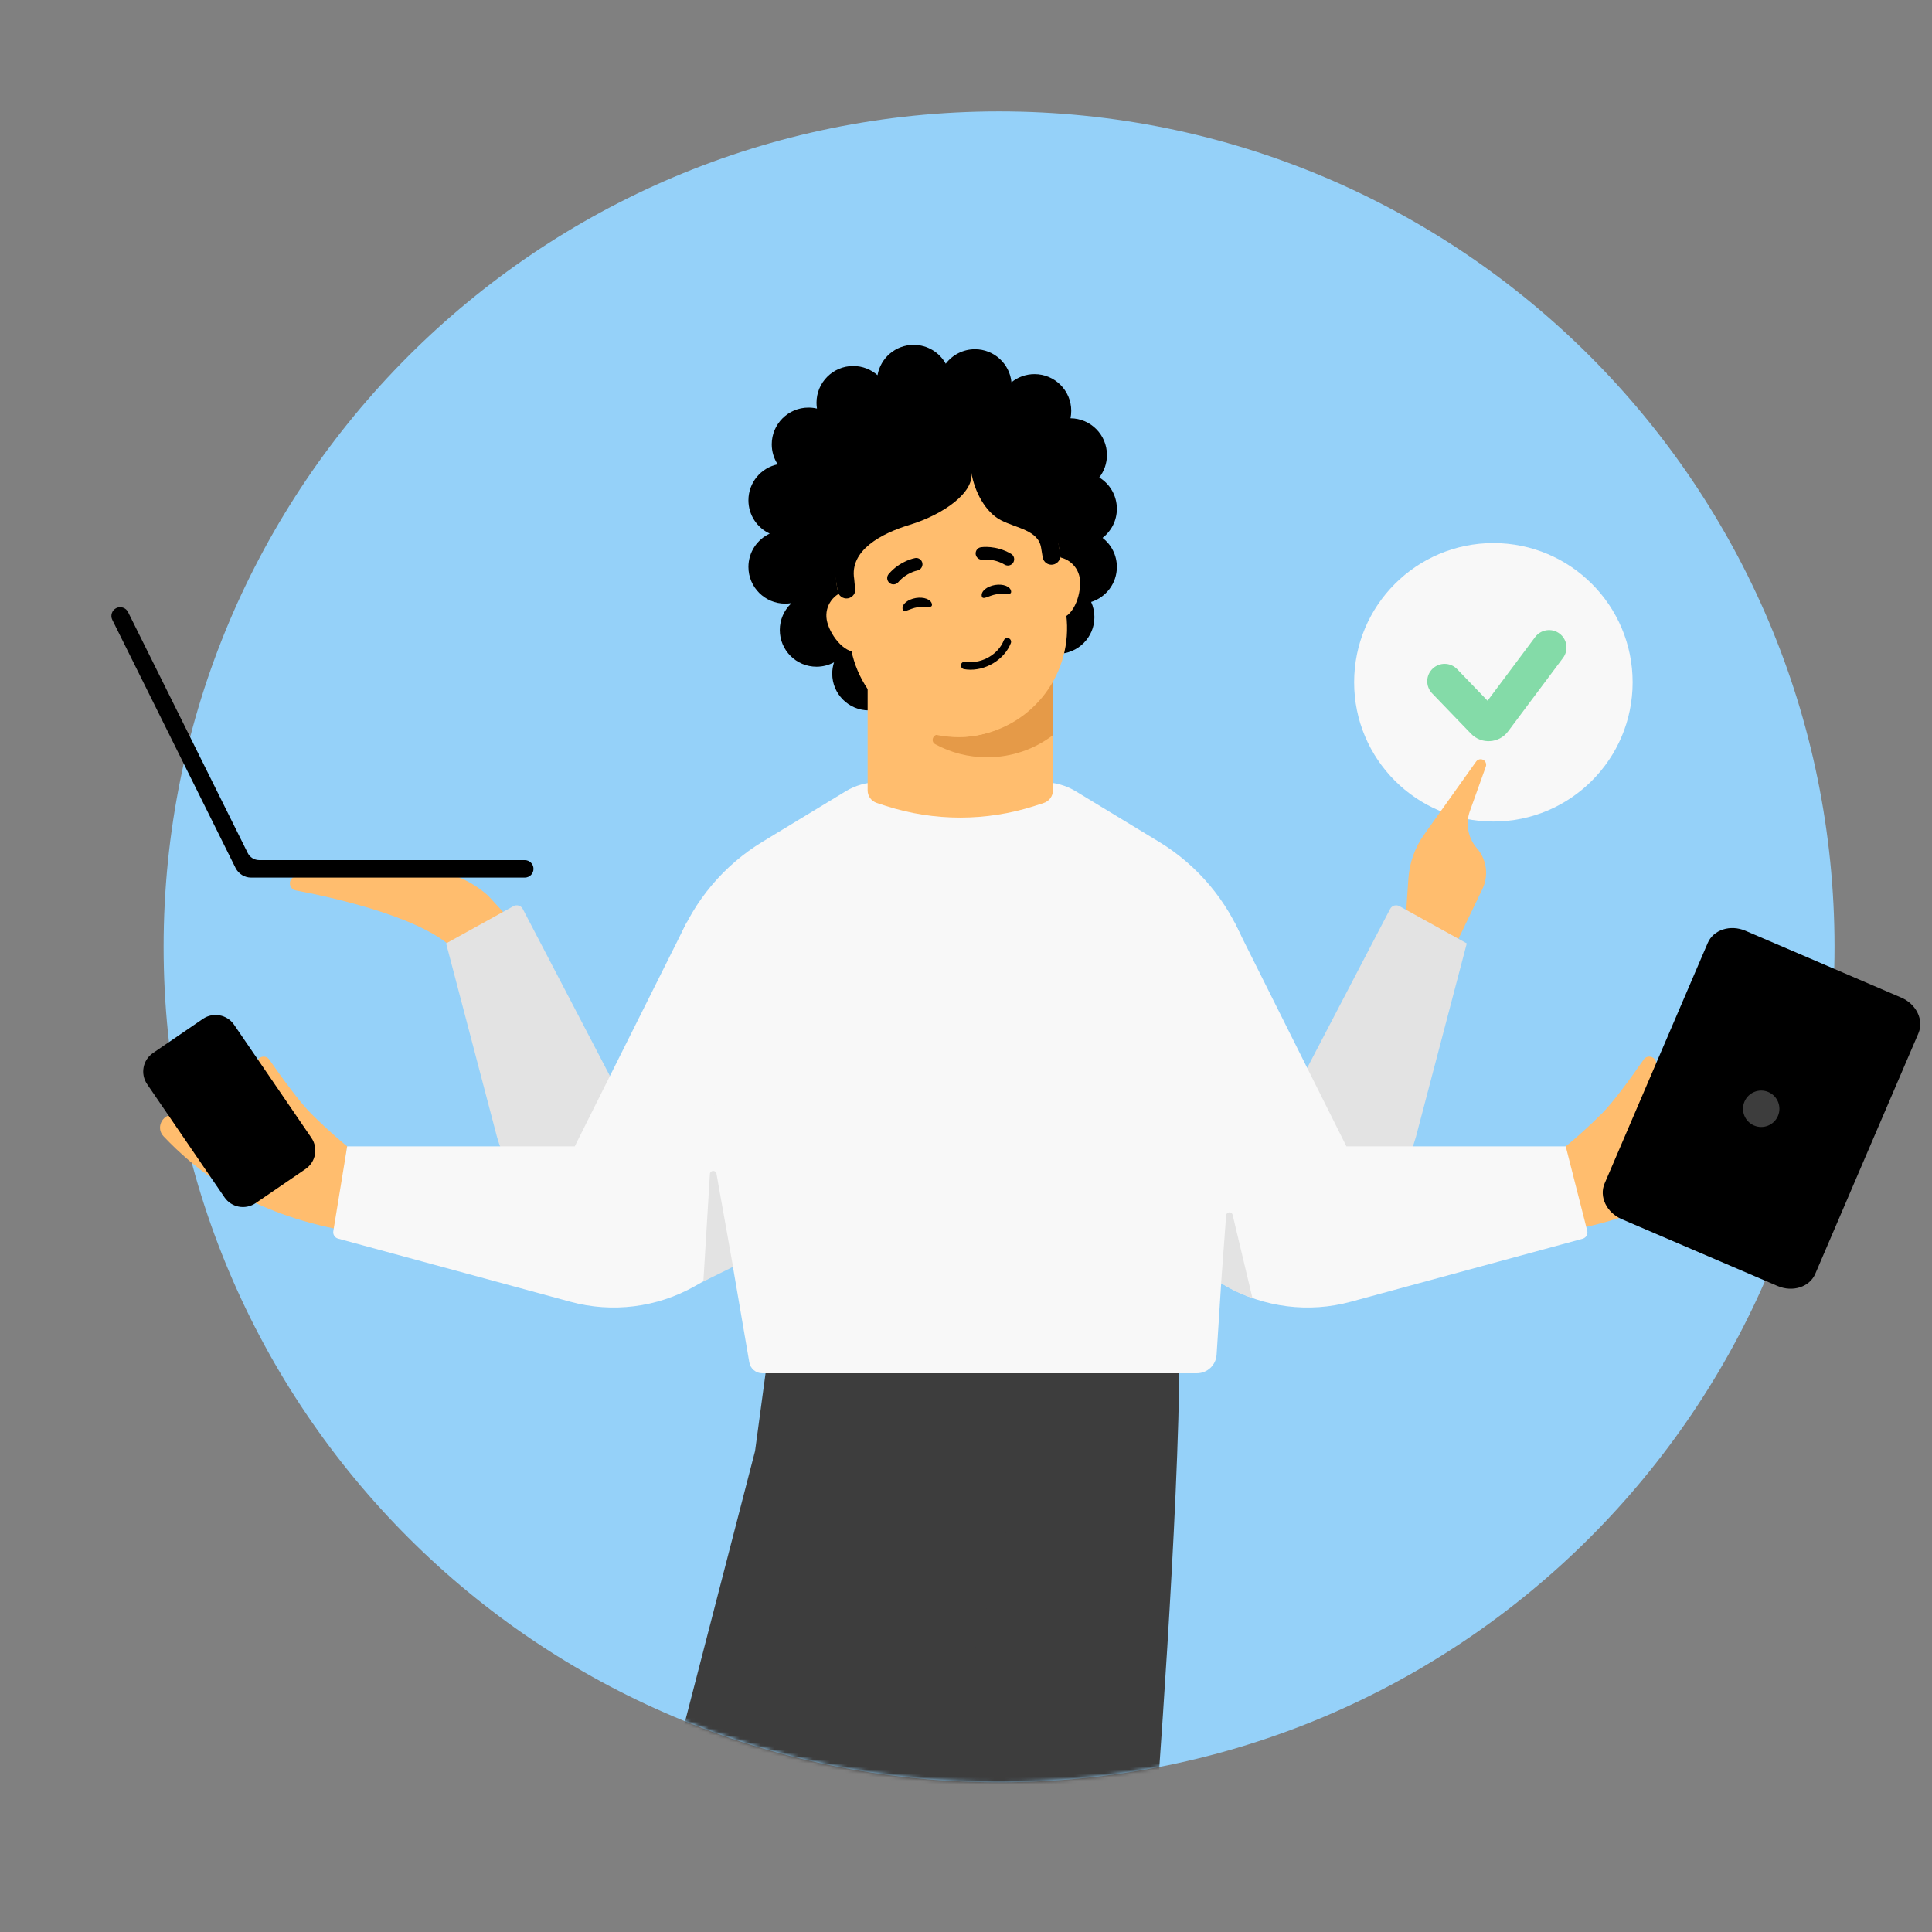 <svg width="555" height="555" viewBox="0 0 555 555" fill="none" xmlns="http://www.w3.org/2000/svg">
<rect x="0" y="0" width="555" height="555" fill="#808080" stroke="none"/>
<path d="M527 272C527 404.548 419.548 512 287 512C154.452 512 47 404.548 47 272C47 139.452 154.452 32 287 32C419.548 32 527 139.452 527 272Z" fill="#95D1F9"/>
<path d="M99.738 329.316L96.422 353C70.11 347.661 55.771 335.672 46.978 326.421C44.749 324.076 46.464 320.246 49.699 320.201L75.58 319.842L73.775 305.708C73.521 303.716 76.19 302.707 77.337 304.356C80.995 309.618 86.028 316.553 89.317 319.842C95.001 325.526 99.738 329.316 99.738 329.316Z" fill="#FFBD6E"/>
<path d="M449.788 329.316L453.104 353C479.415 347.661 493.754 335.672 502.547 326.421C504.776 324.076 503.061 320.246 499.826 320.201L473.946 319.842L475.75 305.708C476.004 303.716 473.335 302.707 472.188 304.356C468.53 309.618 463.498 316.553 460.209 319.842C454.525 325.526 449.788 329.316 449.788 329.316Z" fill="#FFBD6E"/>
<path d="M58.291 292.689L43.949 302.493C41.012 304.501 40.259 308.51 42.267 311.448L64.476 343.938C66.484 346.875 70.493 347.629 73.43 345.621L87.772 335.817C90.71 333.81 91.463 329.801 89.455 326.863L67.245 294.373C65.238 291.435 61.229 290.682 58.291 292.689Z" fill="black"/>
<mask id="mask0_418_4091" style="mask-type:alpha" maskUnits="userSpaceOnUse" x="47" y="32" width="480" height="480">
<path d="M527 272C527 404.548 419.548 512 287 512C154.452 512 47 404.548 47 272C47 139.452 154.452 32 287 32C419.548 32 527 139.452 527 272Z" fill="#95D1F9"/>
</mask>
<g mask="url(#mask0_418_4091)">
<path d="M338.799 389.012C338.799 433.646 331.84 523.998 331.84 523.998L254.273 516.543C254.273 516.543 263.988 495.943 259.769 492.723L263.704 389.012H338.799Z" fill="#3D3D3D"/>
<path d="M302.549 389.012L268.737 517.32H252.061L192.652 510.545L216.906 416.816L220.658 389.012H302.549Z" fill="#3D3D3D"/>
</g>
<path d="M349.488 389.172C349.297 392.164 346.814 394.492 343.816 394.492H232.147H218.983C217.138 394.492 215.56 393.162 215.248 391.343L194.603 270.912C199.338 258.777 207.944 248.538 219.07 241.793L242.93 227.313C245.743 225.604 248.978 224.701 252.272 224.701H299.687C302.981 224.701 306.216 225.604 309.03 227.313L332.889 241.793C344.015 248.538 352.622 258.777 357.357 270.912L353.107 332.702L349.488 389.172Z" fill="#F8F8F8"/>
<path fill-rule="evenodd" clip-rule="evenodd" d="M215 143.714C215 147.956 217.505 151.613 221.116 153.286C217.505 154.96 215 158.617 215 162.859C215 168.683 219.721 173.404 225.545 173.404C226.074 173.404 226.594 173.365 227.102 173.29C227.128 173.342 227.155 173.395 227.181 173.447C225.226 175.361 224.012 178.03 224.012 180.983C224.012 186.806 228.733 191.527 234.557 191.527C236.38 191.527 238.096 191.065 239.592 190.25C239.255 191.282 239.072 192.384 239.072 193.528C239.072 199.352 243.793 204.073 249.617 204.073C253.706 204.073 257.252 201.745 259.001 198.343C262.336 199.09 265.804 199.484 269.364 199.484C275.134 199.484 280.662 198.448 285.772 196.552C287.686 198.502 290.351 199.711 293.298 199.711C299.122 199.711 303.843 194.99 303.843 189.166C303.843 188.71 303.814 188.261 303.758 187.82C303.786 187.82 303.814 187.82 303.843 187.82C309.667 187.82 314.388 183.099 314.388 177.276C314.388 175.724 314.052 174.25 313.45 172.923C317.732 171.582 320.839 167.583 320.839 162.859C320.839 159.461 319.231 156.438 316.735 154.509C319.231 152.581 320.839 149.558 320.839 146.16C320.839 142.349 318.817 139.01 315.787 137.157C317.168 135.374 317.991 133.135 317.991 130.705C317.991 124.904 313.307 120.198 307.516 120.16C307.658 119.468 307.733 118.752 307.733 118.017C307.733 112.194 303.012 107.473 297.189 107.473C294.679 107.473 292.375 108.349 290.565 109.812C290.035 104.484 285.539 100.323 280.072 100.323C276.648 100.323 273.606 101.955 271.679 104.483C269.877 101.254 266.426 99.07 262.466 99.07C257.267 99.07 252.947 102.832 252.079 107.782C250.22 106.14 247.777 105.144 245.102 105.144C239.278 105.144 234.557 109.865 234.557 115.689C234.557 116.264 234.603 116.828 234.692 117.378C233.906 117.191 233.086 117.092 232.244 117.092C226.42 117.092 221.699 121.813 221.699 127.637C221.699 129.758 222.325 131.733 223.403 133.387C218.606 134.376 215 138.624 215 143.714Z" fill="black"/>
<path d="M302.477 168.348V227.025C302.477 228.689 301.415 230.154 299.838 230.663L297.168 231.526C283.303 235.985 268.388 235.985 254.535 231.526L251.884 230.663C250.307 230.154 249.245 228.689 249.245 227.043V168.348H302.483H302.477Z" fill="#FFBD6E"/>
<path d="M302.475 195.467L302.475 211.185C297.216 215.196 290.653 217.543 283.55 217.543C278.16 217.543 273.093 216.195 268.666 213.786C267.226 213.004 268.045 210.775 269.653 211.085C271.653 211.495 273.72 211.712 275.838 211.712C287.07 211.712 296.961 204.408 302.475 195.467Z" fill="#E59A48"/>
<path d="M251.775 175.641C251.123 171.681 247.398 169.02 243.456 169.669C239.515 170.318 236.833 174.033 237.485 177.994C238.137 181.954 242.395 187.858 246.343 187.208C250.291 186.558 252.423 179.577 251.775 175.641Z" fill="#FFBD6E"/>
<path d="M310.171 166.029C309.52 162.069 305.795 159.408 301.847 160.058C297.899 160.708 295.224 164.422 295.876 168.382C296.528 172.342 300.786 178.246 304.734 177.596C308.682 176.947 310.819 169.965 310.171 166.029Z" fill="#FFBD6E"/>
<path d="M280.293 211.312C263.704 214.043 247.928 203.191 244.54 186.742L240.732 170.148C237.017 152.129 249.041 134.635 267.186 131.649C285.332 128.662 302.322 141.379 304.585 159.638L306.296 176.576C308.36 193.243 296.887 208.581 280.299 211.311L280.293 211.312Z" fill="#FFBD6E"/>
<path d="M277.313 190.077C276.675 190.013 276.156 190.406 276.057 190.964C275.949 191.547 276.348 192.117 276.932 192.219C277.202 192.264 277.479 192.304 277.752 192.331C282.991 192.85 288.53 189.519 290.383 184.749C290.485 184.478 290.477 184.183 290.359 183.916C290.242 183.648 290.031 183.446 289.754 183.337C289.665 183.297 289.573 183.282 289.467 183.271C288.979 183.223 288.519 183.509 288.343 183.966C286.832 187.871 282.277 190.593 277.953 190.165C277.737 190.144 277.514 190.122 277.301 190.069L277.3 190.082L277.313 190.077Z" fill="black"/>
<path d="M264.508 163.332C264.888 162.922 265.078 162.356 264.976 161.774C264.804 160.807 263.882 160.14 262.901 160.307C262.711 160.34 258.58 161.075 255.301 164.885C254.645 165.642 254.729 166.768 255.488 167.437C256.244 168.087 257.383 168.001 258.039 167.244C260.433 164.45 263.478 163.899 263.517 163.892C263.908 163.821 264.243 163.596 264.508 163.332Z" fill="black"/>
<path d="M281.23 160.576C280.739 160.31 280.377 159.834 280.287 159.251C280.14 158.28 280.8 157.352 281.782 157.197C281.973 157.166 286.122 156.539 290.448 159.096C291.313 159.603 291.594 160.697 291.089 161.574C290.582 162.432 289.475 162.715 288.611 162.209C285.448 160.329 282.387 160.783 282.348 160.789C281.955 160.847 281.566 160.741 281.23 160.576Z" fill="black"/>
<path d="M267.711 173.558C267.936 174.92 265.856 174.063 263.528 174.447C261.2 174.83 259.505 176.307 259.281 174.946C259.057 173.584 260.762 172.17 263.09 171.787C265.418 171.403 267.487 172.196 267.711 173.558Z" fill="black"/>
<path d="M290.45 169.816C290.674 171.177 288.595 170.321 286.267 170.704C283.939 171.088 282.244 172.565 282.02 171.204C281.795 169.842 283.501 168.428 285.829 168.044C288.157 167.661 290.226 168.454 290.45 169.816Z" fill="black"/>
<path d="M304.573 159.264L303.368 151.945L303.343 151.949C300.441 134.318 283.777 122.359 266.134 125.263C248.491 128.167 236.533 144.838 239.436 162.468L240.637 169.769C240.865 171.155 242.176 172.116 243.574 171.886C244.971 171.656 245.911 170.324 245.682 168.939C245.542 168.087 245.442 167.209 245.383 166.318C244.02 158.037 253.262 153.221 261.29 150.773C270.935 147.832 279.976 141.477 279.02 135.666C279.95 141.319 283.117 147.142 287.488 149.415C292.014 151.769 298.241 152.277 299.069 157.311L299.527 160.095C299.757 161.486 301.069 162.422 302.461 162.193C303.852 161.964 304.802 160.656 304.573 159.264Z" fill="black"/>
<path d="M469 196C469 218.091 451.091 236 429 236C406.909 236 389 218.091 389 196C389 173.909 406.909 156 429 156C451.091 156 469 173.909 469 196Z" fill="#F8F8F8"/>
<path d="M129.583 271.929C119.472 262.902 94.034 257.484 84.942 255.783C83.443 255.505 82.763 253.738 83.693 252.525C84.053 252.045 84.609 251.756 85.212 251.721L118.851 249.815C126.669 249.372 134.341 252.049 140.182 257.263L146.225 263.832L129.584 271.937L129.583 271.929Z" fill="#FFBD6E"/>
<path d="M403.601 266.851L417.873 271.964L425.85 255.394C427.715 251.518 427.089 246.914 424.273 243.684C423.001 242.212 422.157 240.463 421.81 238.618C421.462 236.773 421.593 234.833 422.249 233.003L426.83 220.215C427.185 219.224 426.491 218.17 425.447 218.093C424.896 218.06 424.369 218.309 424.044 218.756L409.085 239.776C406.466 243.461 404.91 247.807 404.59 252.322L403.599 266.858L403.601 266.851Z" fill="#FFBD6E"/>
<path d="M128.156 271.007L147.449 260.338C148.402 259.781 149.626 260.117 150.161 261.083L194.585 346.199L194.584 346.196C174.546 358.565 148.915 348.57 142.773 326.614L128.156 271.007Z" fill="#E3E3E3"/>
<path d="M421.36 271.007L402.068 260.338C401.115 259.781 399.89 260.117 399.356 261.083L354.931 346.199L354.932 346.196C374.971 358.565 400.602 348.57 406.743 326.614L421.36 271.007Z" fill="#E3E3E3"/>
<path d="M165.103 329.315L197.314 264.895L211.998 362.473L199.567 369.491C188.715 375.617 175.886 377.22 163.86 373.952L97.121 355.816C96.184 355.561 95.591 354.64 95.748 353.682L99.735 329.315H165.103Z" fill="#F8F8F8"/>
<path d="M386.787 329.315L354.577 264.895L339.893 362.473L352.323 369.491C363.175 375.617 376.005 377.22 388.03 373.952L454.619 355.857C455.618 355.586 456.214 354.564 455.959 353.561L449.787 329.315H386.787Z" fill="#F8F8F8"/>
<path d="M352.231 349.145L350.787 368.631C350.787 368.631 353.293 370.167 355.05 371C356.808 371.832 359.787 372.894 359.787 372.894L354.097 348.996C353.846 347.943 352.31 348.066 352.231 349.145Z" fill="#E3E3E3"/>
<path d="M205.814 337.145L210.577 363.894C210.577 363.894 208.545 364.956 206.788 365.789C205.03 366.621 202.051 368.157 202.051 368.157L203.935 337.253C204.004 336.134 205.617 336.04 205.814 337.145Z" fill="#E3E3E3"/>
<path d="M150.745 247.083C152.132 247.083 153.256 248.208 153.256 249.595C153.256 250.982 152.132 252.106 150.745 252.106H72.135C70.249 252.106 68.523 251.035 67.677 249.356L32.261 178.054C31.644 176.81 32.157 175.304 33.405 174.682C34.653 174.067 36.179 174.579 36.782 175.822L71.165 245.045C71.789 246.289 73.058 247.083 74.465 247.083H150.745Z" fill="black"/>
<path d="M521.466 365.93L551.101 296.828C552.729 293.031 550.512 288.436 546.149 286.565L501.431 267.388C497.068 265.517 492.211 267.078 490.583 270.874L460.948 339.977C459.319 343.774 461.536 348.368 465.899 350.24L510.617 369.417C514.98 371.288 519.837 369.727 521.466 365.93Z" fill="black"/>
<path d="M501.136 316.453C499.998 319.107 501.227 322.181 503.881 323.32C506.535 324.458 509.609 323.229 510.747 320.575C511.885 317.921 510.657 314.847 508.003 313.709C505.349 312.57 502.274 313.799 501.136 316.453Z" fill="#3D3D3D"/>
<path fill-rule="evenodd" clip-rule="evenodd" d="M447.994 181.996C450.206 183.649 450.658 186.783 449.005 188.994L433.219 210.109C430.634 213.567 425.565 213.883 422.57 210.773L411.398 199.172C409.483 197.183 409.543 194.017 411.532 192.102C413.521 190.186 416.686 190.246 418.602 192.235L427.324 201.293L440.995 183.006C442.649 180.795 445.782 180.342 447.994 181.996Z" fill="#84DBA8"/>
</svg>
